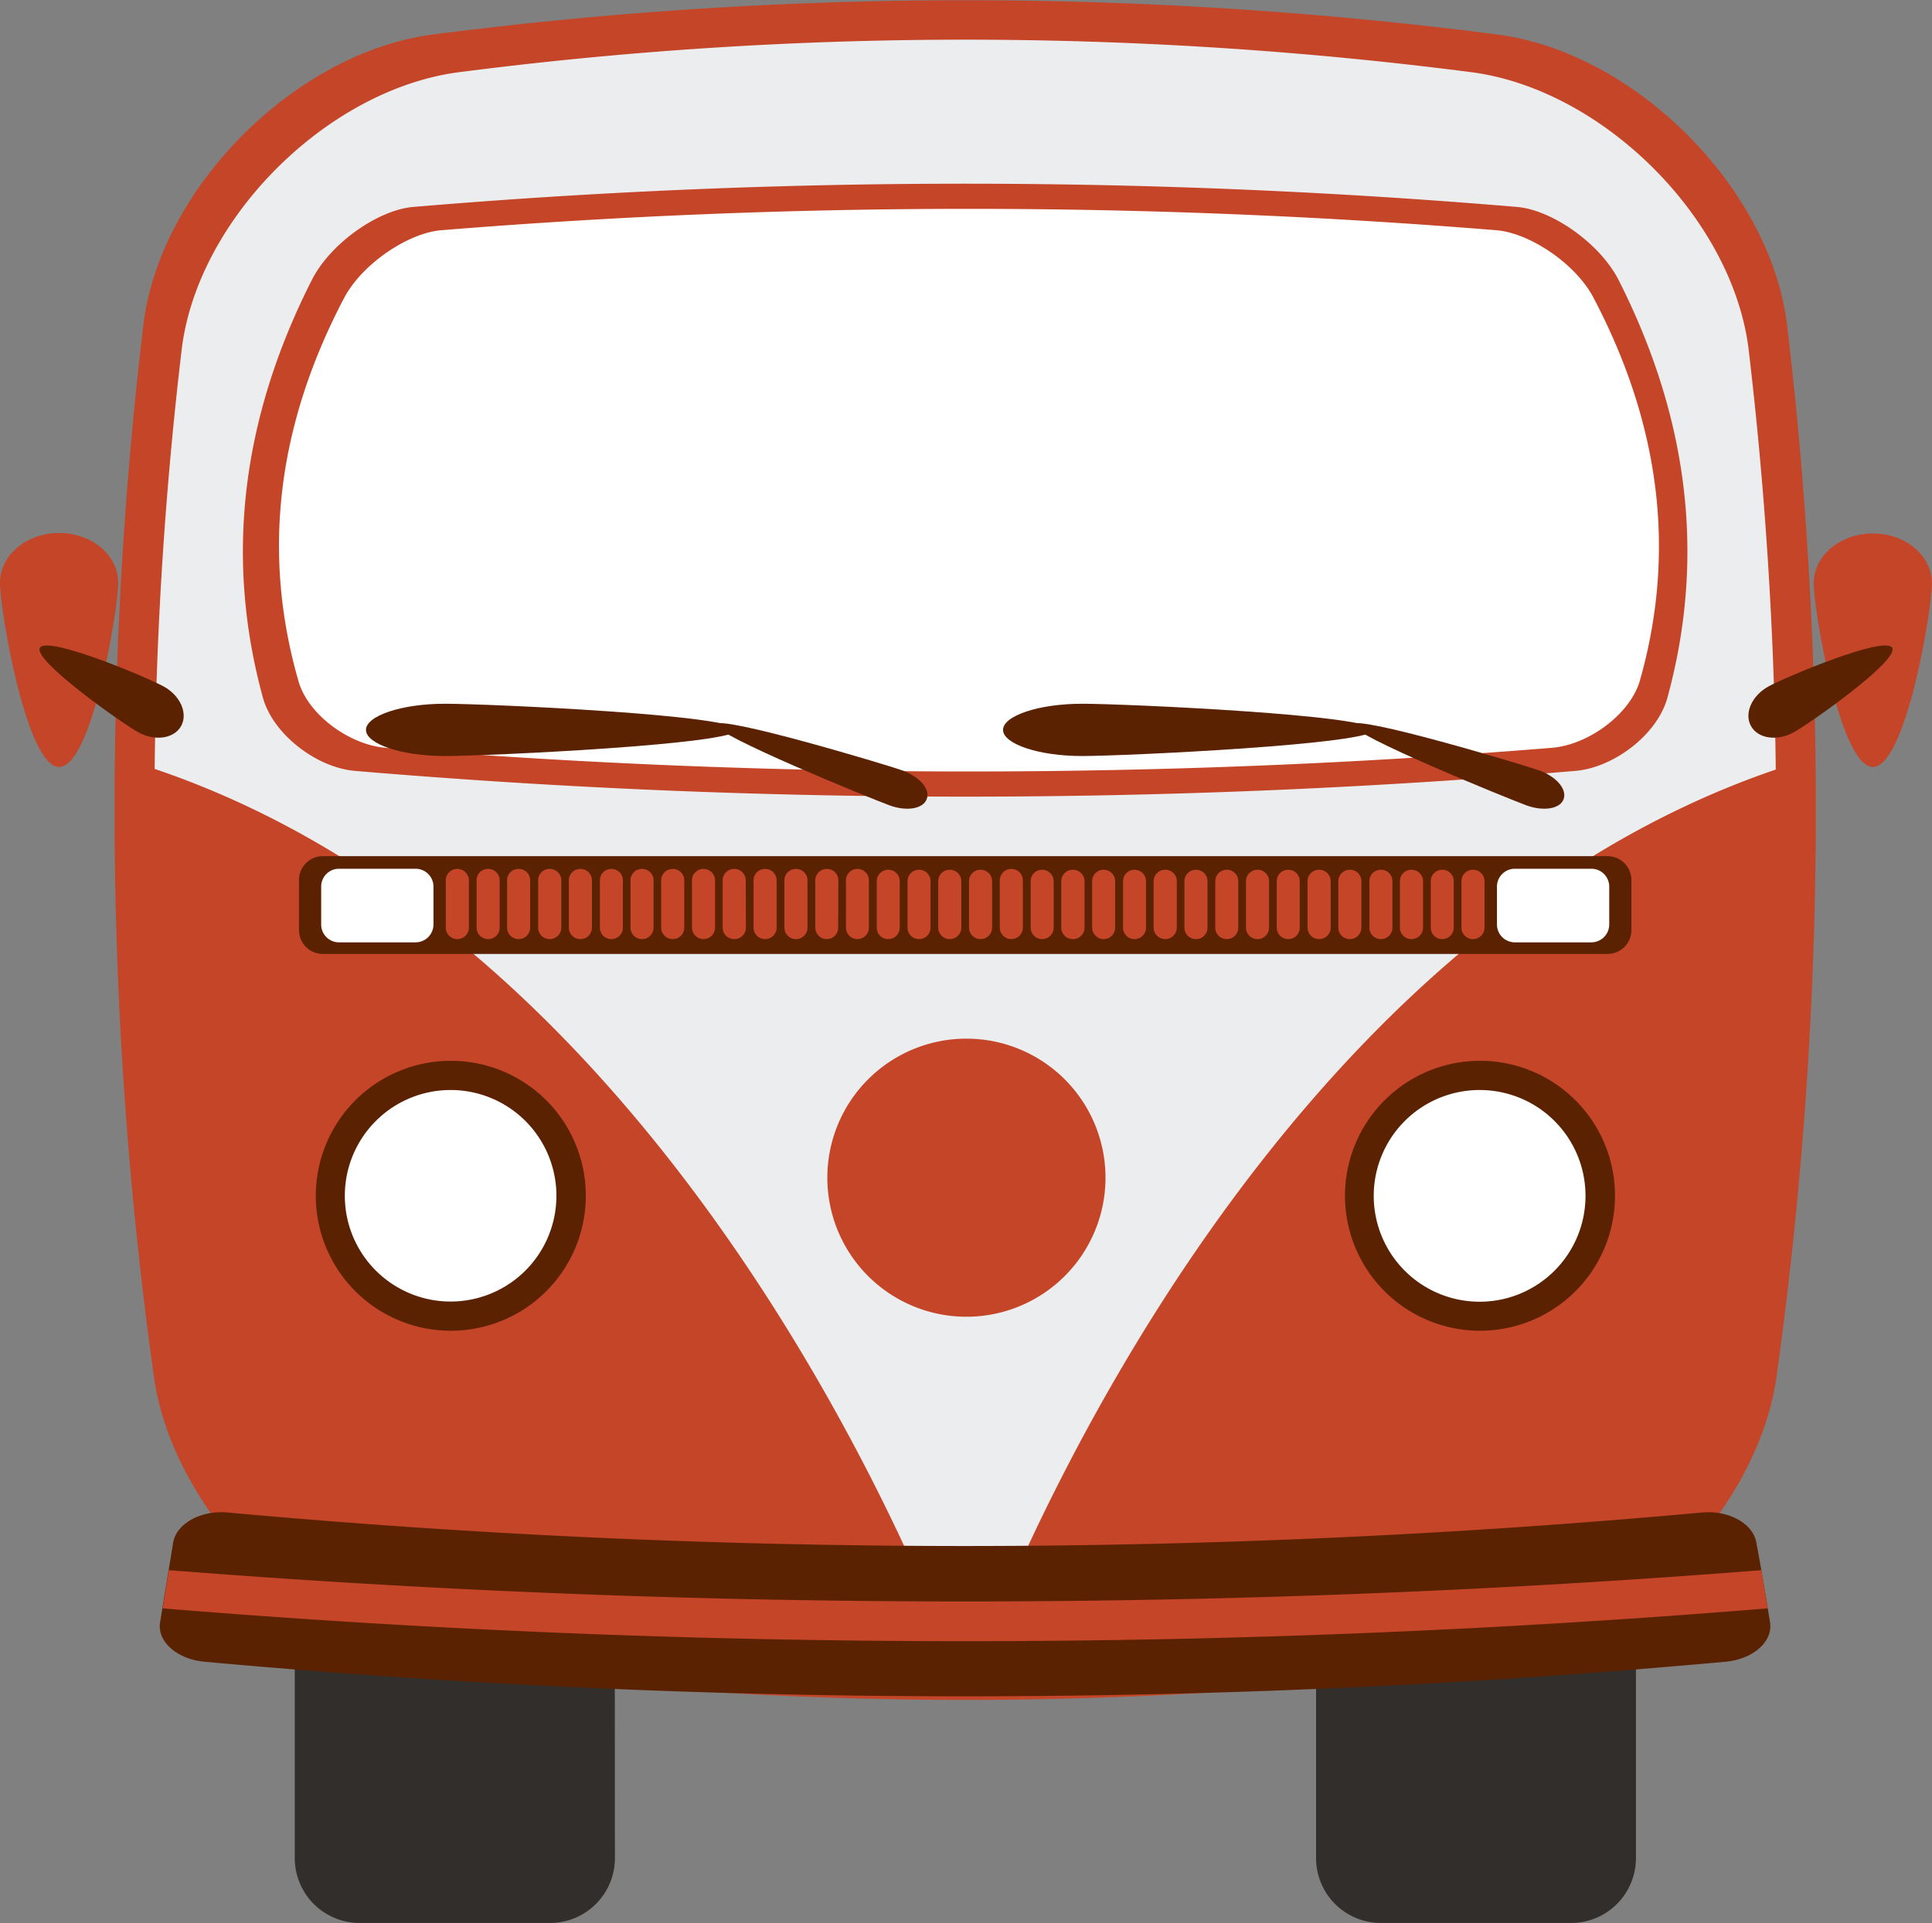 <svg id="Capa_1" data-name="Capa 1" xmlns="http://www.w3.org/2000/svg" viewBox="0 0 208.37 207.48"><rect x="0" y="0" width="208.37" height="207.48" fill="#808080" stroke="none"/><defs><style>.cls-1{fill:#322e2c;}.cls-2{fill:#c44527;}.cls-3{fill:#ecedef;}.cls-4{fill:#5b2202;}.cls-5{fill:#fff;}</style></defs><title>van</title><path class="cls-1" d="M72.14,206.71a7,7,0,0,1-7,7H44.61a7,7,0,0,1-7-7V160.43a7,7,0,0,1,7-7h20.5a7,7,0,0,1,7,7Z" transform="translate(-5.82 -6.26)"/><path class="cls-1" d="M182.26,206.71a7,7,0,0,1-7,7h-20.5a7,7,0,0,1-7-7V160.43a7,7,0,0,1,7-7h20.5a7,7,0,0,1,7,7Z" transform="translate(-5.82 -6.26)"/><path class="cls-2" d="M197.39,155c-2.21,14.62-16.63,29-31.09,31a437.94,437.94,0,0,1-112.77,0c-14.47-2-28.89-16.42-31.08-31A442.35,442.35,0,0,1,21.31,41.1C23.19,26.48,37.62,12,52.39,10a447.53,447.53,0,0,1,115.05,0C182.22,12,196.63,26.48,198.53,41.1A442.8,442.8,0,0,1,197.39,155Z" transform="translate(-5.82 -6.26)"/><path class="cls-3" d="M194.39,43.76c-1.82-13.94-15.55-27.7-29.64-29.68a426.47,426.47,0,0,0-109.67,0C41,16.06,27.24,29.82,25.44,43.76A422.8,422.8,0,0,0,22.5,89.21c53.88,18.24,81.14,83.2,86.12,96.18.93,0,1.86,0,2.8,0,5-13,32.16-77.77,85.92-96.11A426.71,426.71,0,0,0,194.39,43.76Z" transform="translate(-5.82 -6.26)"/><path class="cls-4" d="M196.72,181.26c.34,2.08-1.8,4-4.82,4.27a903.59,903.59,0,0,1-164,0c-3-.27-5.16-2.19-4.81-4.27.46-2.86.94-5.7,1.4-8.56.34-2.08,3-3.54,5.89-3.27a876.42,876.42,0,0,0,159,0c2.89-.27,5.53,1.19,5.87,3.27C195.79,175.56,196.25,178.4,196.72,181.26Z" transform="translate(-5.82 -6.26)"/><path class="cls-2" d="M39.48,36.41c2.06-4,7.18-7.49,10.85-7.82a707.68,707.68,0,0,1,119.16,0c3.68.33,8.81,3.85,10.87,7.82Q191.82,59,185.65,81.54c-1.1,4-5.8,7.52-9.88,7.88a780.59,780.59,0,0,1-131.7,0c-4.09-.36-8.78-3.91-9.89-7.88Q28,59,39.48,36.41Z" transform="translate(-5.82 -6.26)"/><path class="cls-5" d="M43,38.28c2-3.65,6.88-6.88,10.38-7.18a702.68,702.68,0,0,1,113.86,0c3.52.3,8.42,3.53,10.39,7.18Q188.57,59,182.68,79.7c-1.07,3.64-5.55,6.9-9.45,7.23a775.39,775.39,0,0,1-125.85,0C43.49,86.6,39,83.34,38,79.7Q32.06,59,43,38.28Z" transform="translate(-5.82 -6.26)"/><path class="cls-4" d="M180,135.25a14.56,14.56,0,1,1-14.56-14.55A14.55,14.55,0,0,1,180,135.25Z" transform="translate(-5.82 -6.26)"/><path class="cls-5" d="M176.82,135.25a11.42,11.42,0,1,1-11.41-11.4A11.41,11.41,0,0,1,176.82,135.25Z" transform="translate(-5.82 -6.26)"/><path class="cls-4" d="M69,135.25A14.56,14.56,0,1,1,54.42,120.7,14.55,14.55,0,0,1,69,135.25Z" transform="translate(-5.82 -6.26)"/><path class="cls-5" d="M65.83,135.25a11.41,11.41,0,1,1-11.41-11.4A11.41,11.41,0,0,1,65.83,135.25Z" transform="translate(-5.82 -6.26)"/><path class="cls-2" d="M196.47,179.77c-.22-1.37-.45-2.75-.67-4.12a1094.46,1094.46,0,0,1-171.77,0c-.22,1.37-.45,2.75-.67,4.12A1059.93,1059.93,0,0,0,196.47,179.77Z" transform="translate(-5.82 -6.26)"/><path class="cls-4" d="M181.77,106.61a2.57,2.57,0,0,1-2.57,2.56H40.62a2.56,2.56,0,0,1-2.55-2.56V101.2a2.57,2.57,0,0,1,2.55-2.58H179.2a2.58,2.58,0,0,1,2.57,2.58Z" transform="translate(-5.82 -6.26)"/><path class="cls-5" d="M52.57,106a1.93,1.93,0,0,1-1.94,1.92H42.39A1.92,1.92,0,0,1,40.46,106v-4.09a1.92,1.92,0,0,1,1.93-1.93h8.24a1.93,1.93,0,0,1,1.94,1.93Z" transform="translate(-5.82 -6.26)"/><path class="cls-5" d="M179.38,106a1.93,1.93,0,0,1-1.93,1.92H169.2a1.93,1.93,0,0,1-1.93-1.92v-4.09a1.93,1.93,0,0,1,1.93-1.93h8.25a1.93,1.93,0,0,1,1.93,1.93Z" transform="translate(-5.82 -6.26)"/><path class="cls-2" d="M56.39,106.33a1.24,1.24,0,0,1-1.25,1.24h0a1.24,1.24,0,0,1-1.24-1.24v-5A1.23,1.23,0,0,1,55.14,100h0a1.24,1.24,0,0,1,1.25,1.24Z" transform="translate(-5.82 -6.26)"/><path class="cls-2" d="M59.71,106.33a1.23,1.23,0,0,1-1.24,1.24h0a1.24,1.24,0,0,1-1.25-1.24v-5A1.23,1.23,0,0,1,58.47,100h0a1.23,1.23,0,0,1,1.24,1.24Z" transform="translate(-5.82 -6.26)"/><path class="cls-2" d="M63,106.33a1.24,1.24,0,0,1-1.24,1.24h0a1.24,1.24,0,0,1-1.25-1.24v-5A1.23,1.23,0,0,1,61.79,100h0A1.23,1.23,0,0,1,63,101.28Z" transform="translate(-5.82 -6.26)"/><path class="cls-2" d="M66.36,106.33a1.24,1.24,0,0,1-1.26,1.24h0a1.23,1.23,0,0,1-1.24-1.24v-5A1.23,1.23,0,0,1,65.1,100h0a1.24,1.24,0,0,1,1.26,1.24Z" transform="translate(-5.82 -6.26)"/><path class="cls-2" d="M69.66,106.33a1.23,1.23,0,0,1-1.24,1.24h0a1.24,1.24,0,0,1-1.25-1.24v-5A1.24,1.24,0,0,1,68.42,100h0a1.23,1.23,0,0,1,1.24,1.24Z" transform="translate(-5.82 -6.26)"/><path class="cls-2" d="M73,106.33a1.24,1.24,0,0,1-1.24,1.24h0a1.23,1.23,0,0,1-1.24-1.24v-5A1.23,1.23,0,0,1,71.74,100h0A1.23,1.23,0,0,1,73,101.28Z" transform="translate(-5.82 -6.26)"/><path class="cls-2" d="M76.31,106.33a1.24,1.24,0,0,1-1.24,1.24h0a1.24,1.24,0,0,1-1.25-1.24v-5A1.23,1.23,0,0,1,75.07,100h0a1.23,1.23,0,0,1,1.24,1.24Z" transform="translate(-5.82 -6.26)"/><path class="cls-2" d="M79.62,106.33a1.23,1.23,0,0,1-1.24,1.24h0a1.24,1.24,0,0,1-1.25-1.24v-5A1.24,1.24,0,0,1,78.38,100h0a1.23,1.23,0,0,1,1.24,1.24Z" transform="translate(-5.82 -6.26)"/><path class="cls-2" d="M82.94,106.33a1.24,1.24,0,0,1-1.25,1.24h0a1.25,1.25,0,0,1-1.24-1.24v-5A1.24,1.24,0,0,1,81.69,100h0a1.24,1.24,0,0,1,1.25,1.24Z" transform="translate(-5.82 -6.26)"/><path class="cls-2" d="M86.27,106.33A1.24,1.24,0,0,1,85,107.57h0a1.24,1.24,0,0,1-1.24-1.24v-5A1.23,1.23,0,0,1,85,100h0a1.24,1.24,0,0,1,1.25,1.24Z" transform="translate(-5.82 -6.26)"/><path class="cls-2" d="M89.58,106.33a1.24,1.24,0,0,1-1.23,1.24h0a1.25,1.25,0,0,1-1.26-1.24v-5A1.24,1.24,0,0,1,88.35,100h0a1.23,1.23,0,0,1,1.23,1.24Z" transform="translate(-5.82 -6.26)"/><path class="cls-2" d="M92.91,106.33a1.24,1.24,0,0,1-1.26,1.24h0a1.24,1.24,0,0,1-1.23-1.24v-5A1.23,1.23,0,0,1,91.65,100h0a1.24,1.24,0,0,1,1.26,1.24Z" transform="translate(-5.82 -6.26)"/><path class="cls-2" d="M96.22,106.33A1.23,1.23,0,0,1,95,107.57h0a1.24,1.24,0,0,1-1.25-1.24v-5A1.24,1.24,0,0,1,95,100h0a1.23,1.23,0,0,1,1.24,1.24Z" transform="translate(-5.82 -6.26)"/><path class="cls-2" d="M99.53,106.33a1.23,1.23,0,0,1-1.23,1.24h0a1.24,1.24,0,0,1-1.24-1.24v-5A1.23,1.23,0,0,1,98.3,100h0a1.22,1.22,0,0,1,1.23,1.24Z" transform="translate(-5.82 -6.26)"/><path class="cls-2" d="M102.86,106.33a1.24,1.24,0,0,1-1.24,1.24h0a1.23,1.23,0,0,1-1.24-1.24v-5a1.23,1.23,0,0,1,1.24-1.24h0a1.23,1.23,0,0,1,1.24,1.24Z" transform="translate(-5.82 -6.26)"/><path class="cls-2" d="M106.18,106.33a1.23,1.23,0,0,1-1.24,1.24h0a1.23,1.23,0,0,1-1.24-1.24v-5a1.23,1.23,0,0,1,1.24-1.24h0a1.23,1.23,0,0,1,1.24,1.24Z" transform="translate(-5.82 -6.26)"/><path class="cls-2" d="M109.5,106.33a1.24,1.24,0,0,1-1.25,1.24h0a1.24,1.24,0,0,1-1.24-1.24v-5a1.23,1.23,0,0,1,1.24-1.24h0a1.24,1.24,0,0,1,1.25,1.24Z" transform="translate(-5.82 -6.26)"/><path class="cls-2" d="M112.82,106.33a1.24,1.24,0,0,1-1.25,1.24h0a1.24,1.24,0,0,1-1.24-1.24v-5a1.23,1.23,0,0,1,1.24-1.24h0a1.24,1.24,0,0,1,1.25,1.24Z" transform="translate(-5.82 -6.26)"/><path class="cls-2" d="M116.14,106.33a1.25,1.25,0,0,1-1.24,1.24h0a1.24,1.24,0,0,1-1.25-1.24v-5A1.24,1.24,0,0,1,114.9,100h0a1.24,1.24,0,0,1,1.24,1.24Z" transform="translate(-5.82 -6.26)"/><path class="cls-2" d="M119.46,106.33a1.24,1.24,0,0,1-1.25,1.24h0a1.23,1.23,0,0,1-1.23-1.24v-5a1.23,1.23,0,0,1,1.23-1.24h0a1.24,1.24,0,0,1,1.25,1.24Z" transform="translate(-5.82 -6.26)"/><path class="cls-2" d="M122.79,106.33a1.24,1.24,0,0,1-1.26,1.24h0a1.24,1.24,0,0,1-1.25-1.24v-5a1.24,1.24,0,0,1,1.25-1.24h0a1.24,1.24,0,0,1,1.26,1.24Z" transform="translate(-5.82 -6.26)"/><path class="cls-2" d="M126.09,106.33a1.23,1.23,0,0,1-1.24,1.24h0a1.24,1.24,0,0,1-1.24-1.24v-5a1.23,1.23,0,0,1,1.24-1.24h0a1.23,1.23,0,0,1,1.24,1.24Z" transform="translate(-5.82 -6.26)"/><path class="cls-2" d="M129.42,106.33a1.24,1.24,0,0,1-1.25,1.24h0a1.23,1.23,0,0,1-1.23-1.24v-5a1.23,1.23,0,0,1,1.23-1.24h0a1.23,1.23,0,0,1,1.25,1.24Z" transform="translate(-5.82 -6.26)"/><path class="cls-2" d="M132.74,106.33a1.24,1.24,0,0,1-1.25,1.24h0a1.25,1.25,0,0,1-1.25-1.24v-5a1.24,1.24,0,0,1,1.25-1.24h0a1.23,1.23,0,0,1,1.25,1.24Z" transform="translate(-5.82 -6.26)"/><path class="cls-2" d="M136.05,106.33a1.23,1.23,0,0,1-1.23,1.24h0a1.24,1.24,0,0,1-1.26-1.24v-5a1.24,1.24,0,0,1,1.26-1.24h0a1.23,1.23,0,0,1,1.23,1.24Z" transform="translate(-5.82 -6.26)"/><path class="cls-2" d="M139.37,106.33a1.23,1.23,0,0,1-1.24,1.24h0a1.23,1.23,0,0,1-1.24-1.24v-5a1.23,1.23,0,0,1,1.24-1.24h0a1.23,1.23,0,0,1,1.24,1.24Z" transform="translate(-5.82 -6.26)"/><path class="cls-2" d="M142.69,106.33a1.23,1.23,0,0,1-1.24,1.24h0a1.24,1.24,0,0,1-1.25-1.24v-5a1.24,1.24,0,0,1,1.25-1.24h0a1.23,1.23,0,0,1,1.24,1.24Z" transform="translate(-5.82 -6.26)"/><path class="cls-2" d="M146,106.33a1.23,1.23,0,0,1-1.24,1.24h0a1.24,1.24,0,0,1-1.24-1.24v-5a1.23,1.23,0,0,1,1.24-1.24h0a1.23,1.23,0,0,1,1.24,1.24Z" transform="translate(-5.82 -6.26)"/><path class="cls-2" d="M149.34,106.33a1.24,1.24,0,0,1-1.25,1.24h0a1.24,1.24,0,0,1-1.25-1.24v-5a1.23,1.23,0,0,1,1.25-1.24h0a1.24,1.24,0,0,1,1.25,1.24Z" transform="translate(-5.82 -6.26)"/><path class="cls-2" d="M152.65,106.33a1.24,1.24,0,0,1-1.23,1.24h0a1.24,1.24,0,0,1-1.26-1.24v-5a1.24,1.24,0,0,1,1.26-1.24h0a1.23,1.23,0,0,1,1.23,1.24Z" transform="translate(-5.82 -6.26)"/><path class="cls-2" d="M156,106.33a1.24,1.24,0,0,1-1.25,1.24h0a1.24,1.24,0,0,1-1.24-1.24v-5a1.23,1.23,0,0,1,1.24-1.24h0a1.24,1.24,0,0,1,1.25,1.24Z" transform="translate(-5.82 -6.26)"/><path class="cls-2" d="M159.3,106.33a1.24,1.24,0,0,1-1.25,1.24h0a1.24,1.24,0,0,1-1.25-1.24v-5a1.23,1.23,0,0,1,1.25-1.24h0a1.24,1.24,0,0,1,1.25,1.24Z" transform="translate(-5.82 -6.26)"/><path class="cls-2" d="M162.61,106.33a1.24,1.24,0,0,1-1.24,1.24h0a1.23,1.23,0,0,1-1.24-1.24v-5a1.23,1.23,0,0,1,1.24-1.24h0a1.23,1.23,0,0,1,1.24,1.24Z" transform="translate(-5.82 -6.26)"/><path class="cls-2" d="M165.93,106.33a1.24,1.24,0,0,1-1.25,1.24h0a1.24,1.24,0,0,1-1.24-1.24v-5a1.23,1.23,0,0,1,1.24-1.24h0a1.23,1.23,0,0,1,1.25,1.24Z" transform="translate(-5.82 -6.26)"/><path class="cls-4" d="M154,85c0,1.55-26.8,2.82-31.49,2.82S114,86.51,114,85s3.82-2.82,8.53-2.82S154,83.4,154,85Z" transform="translate(-5.82 -6.26)"/><path class="cls-4" d="M151.69,84.41c.37-1.06,18.21,4.29,20.07,4.94s3.07,2,2.71,3.09-2.18,1.37-4,.71S151.32,85.45,151.69,84.41Z" transform="translate(-5.82 -6.26)"/><path class="cls-4" d="M85.31,85c0,1.55-26.79,2.82-31.5,2.82S45.29,86.51,45.29,85s3.82-2.82,8.52-2.82S85.31,83.4,85.31,85Z" transform="translate(-5.82 -6.26)"/><path class="cls-4" d="M83,84.41c.37-1.06,18.22,4.29,20.08,4.94s3.08,2,2.7,3.09-2.18,1.37-4,.71S82.64,85.45,83,84.41Z" transform="translate(-5.82 -6.26)"/><path class="cls-2" d="M207.82,89c3.52,0,6.36-16.87,6.36-19.83s-2.84-5.36-6.36-5.36-6.39,2.4-6.39,5.36S204.3,89,207.82,89Z" transform="translate(-5.82 -6.26)"/><path class="cls-2" d="M12.2,89C8.67,89,5.82,72.08,5.82,69.12s2.85-5.36,6.38-5.36,6.37,2.4,6.37,5.36S15.72,89,12.2,89Z" transform="translate(-5.82 -6.26)"/><path class="cls-4" d="M10.12,76.15c.76-1.37,11.56,3.18,13.36,4.17s2.63,2.91,1.87,4.27-2.82,1.66-4.61.67S9.37,77.51,10.12,76.15Z" transform="translate(-5.82 -6.26)"/><path class="cls-4" d="M209.9,76.15c-.76-1.37-11.57,3.18-13.36,4.17s-2.63,2.91-1.87,4.27,2.81,1.66,4.61.67S210.65,77.51,209.9,76.15Z" transform="translate(-5.82 -6.26)"/><path class="cls-2" d="M125.05,133.31a15,15,0,1,1-15-15A15,15,0,0,1,125.05,133.31Z" transform="translate(-5.82 -6.26)"/></svg>